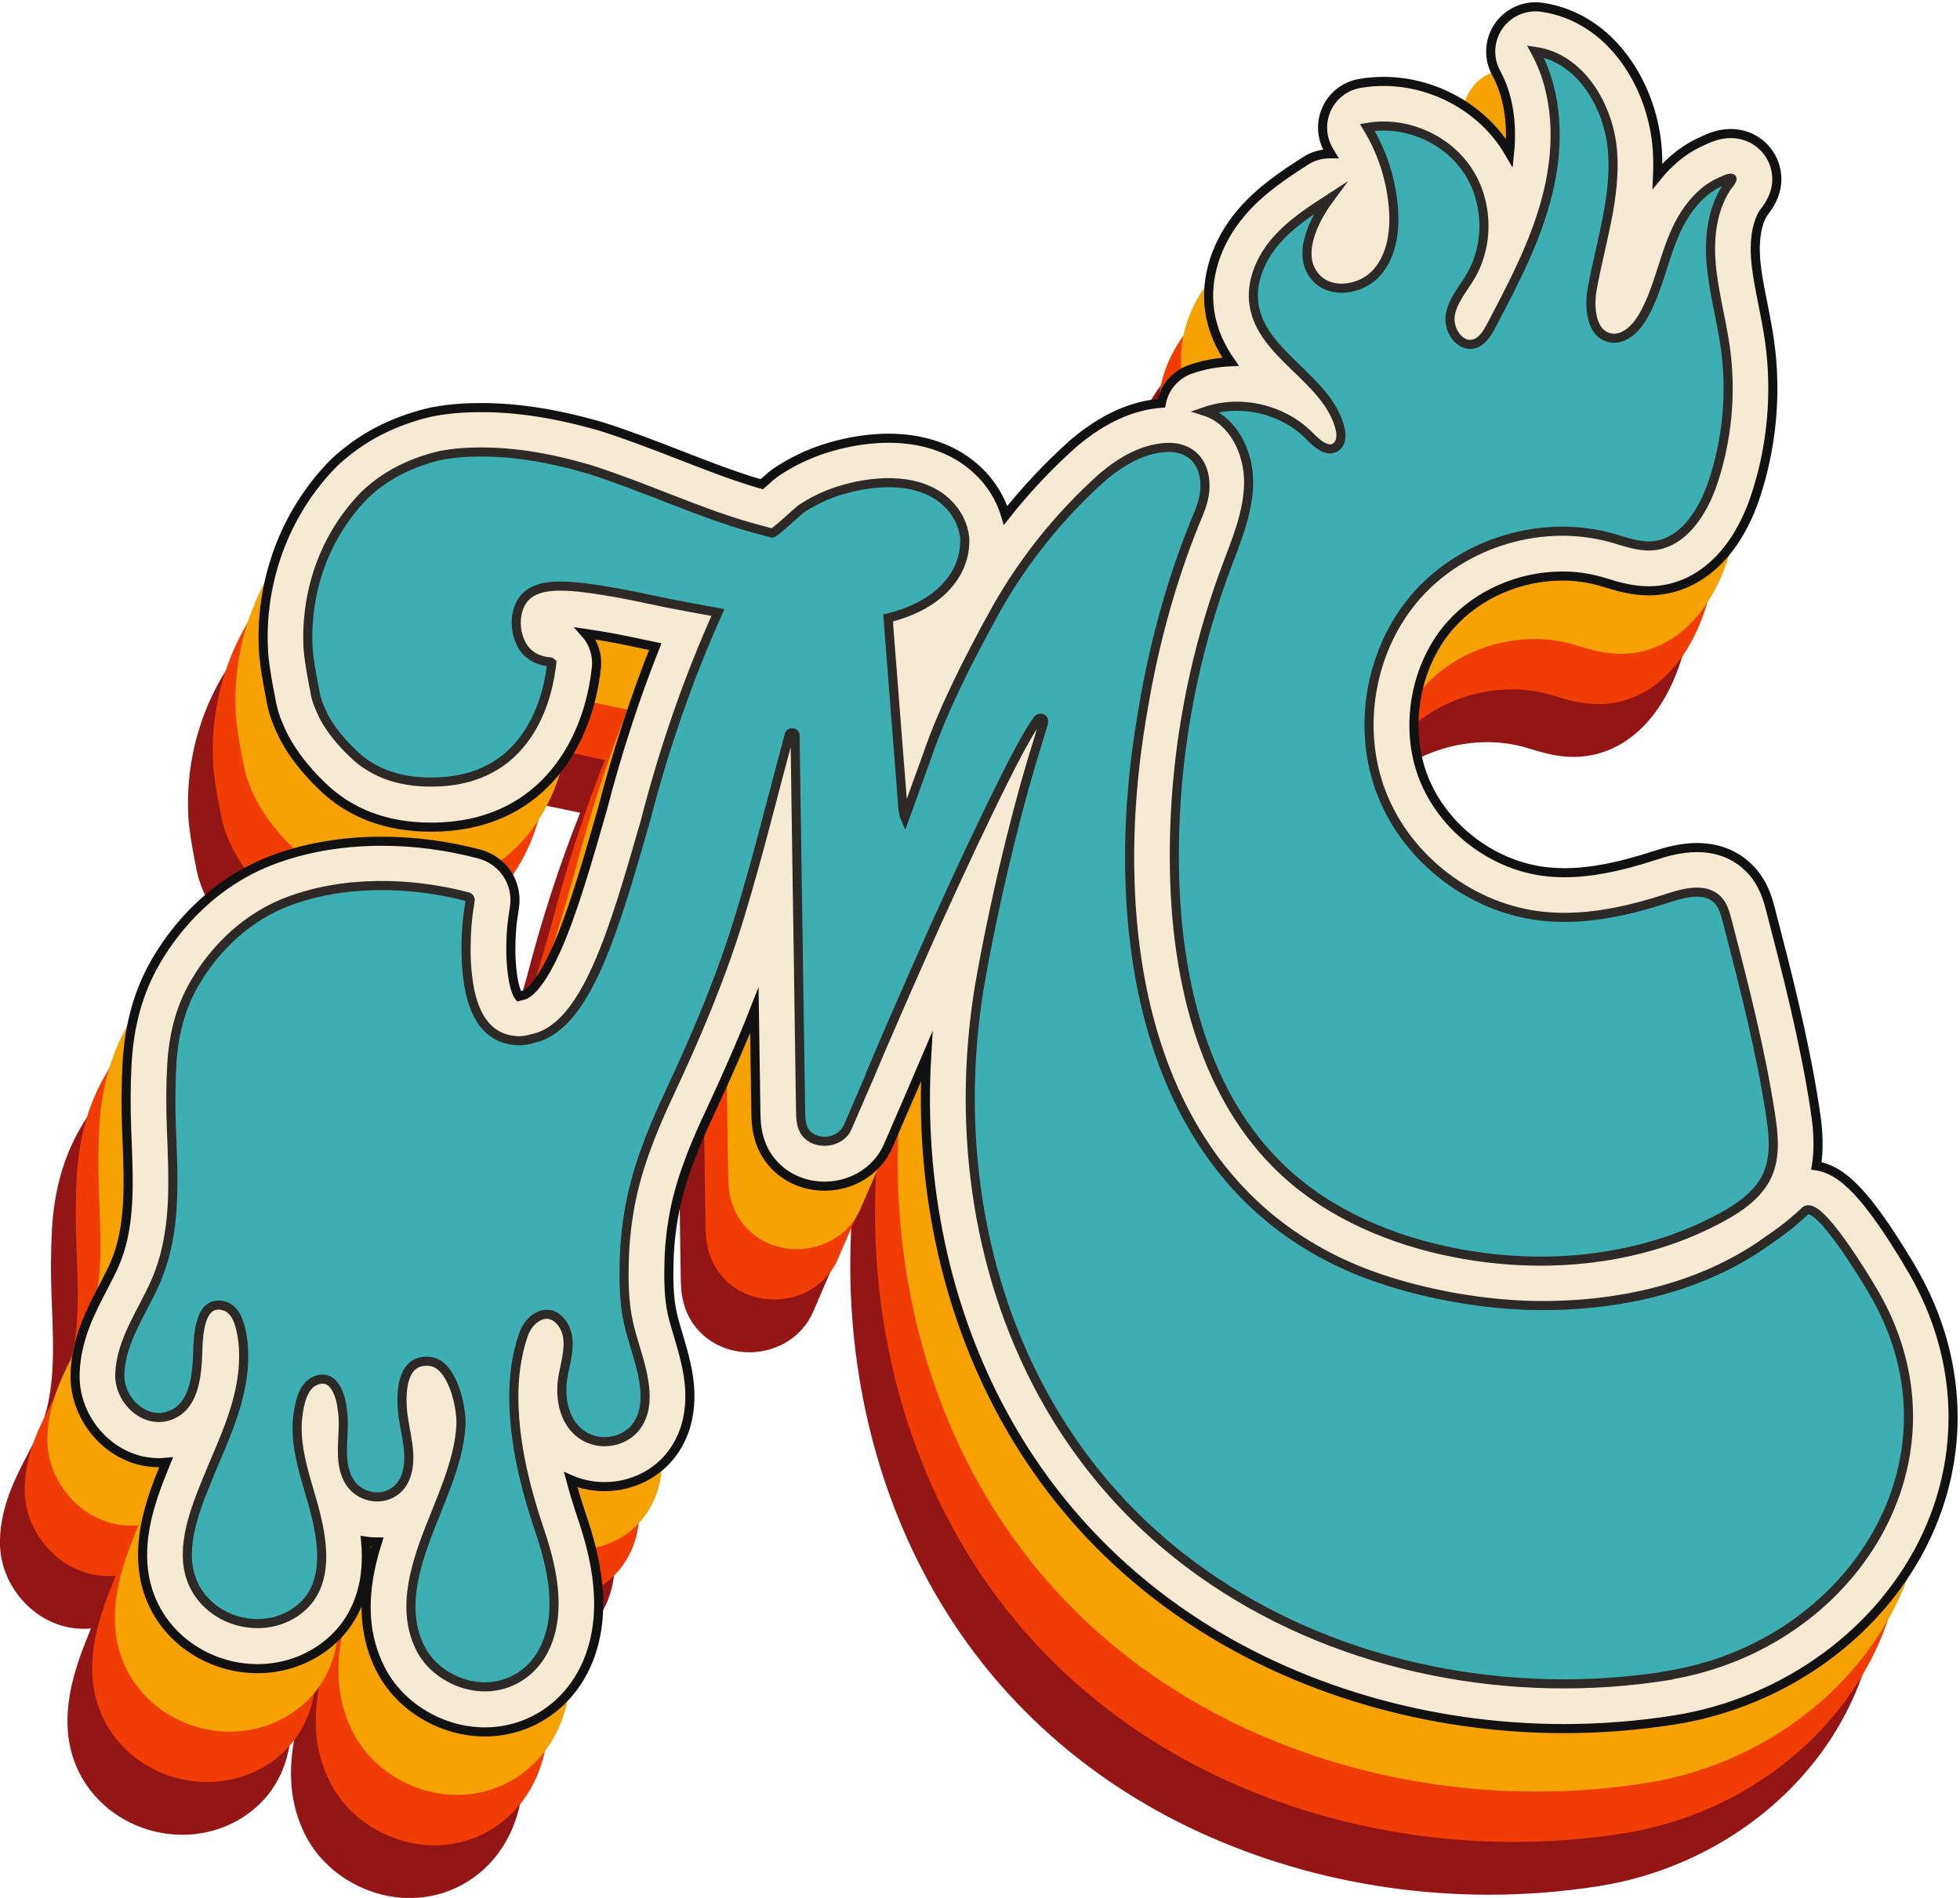 <?xml version="1.0" encoding="UTF-8"?>
<svg id="Layer_1" data-name="Layer 1" xmlns="http://www.w3.org/2000/svg" viewBox="0 0 431.23 417.58">
  <defs>
    <style>
      .cls-1 {
        fill: #3daeb1;
        stroke: #2c2926;
      }

      .cls-1, .cls-2 {
        stroke-miterlimit: 10;
        stroke-width: 2px;
      }

      .cls-2 {
        fill: #f7ead2;
        stroke: #111;
      }

      .cls-3 {
        fill: #931515;
      }

      .cls-3, .cls-4, .cls-5 {
        stroke-width: 0px;
      }

      .cls-4 {
        fill: #f6a202;
      }

      .cls-5 {
        fill: #f13d03;
      }
    </style>
  </defs>
  <path class="cls-3" d="M403.53,314.8l-.14-.23c-8.92-14.76-14.33-20.6-20.29-21.51.82-5.11.09-9.89-.36-12.83-2.29-14.87-6.06-29.45-9.72-43.54-.57-2.18-1.51-5.83-4.51-8.93-2.08-2.16-5.79-4.73-11.67-4.73-3.5,0-6.81.94-9.31,1.75-7.94,2.59-14.25,3.79-19.86,3.79-1.23,0-2.45-.06-3.62-.18-11.99-1.22-22.99-9.55-27.38-20.73-4.33-11.03-1.85-24.89,6.03-33.69,5.99-6.69,15.15-10.68,24.51-10.68,2.83,0,5.6.37,8.22,1.11.49.14.98.29,1.48.44,2.52.76,5.65,1.7,9.28,1.7.45,0,.9-.01,1.35-.04,9.94-.66,18.03-8.24,22.19-20.82,3.59-10.86,4.66-22.6,3.09-33.93-.4-2.9-.96-5.67-1.49-8.35-.71-3.55-1.38-6.9-1.61-10.1-.2-2.9-.06-6.93,1.69-9.84,1.14-1.45,4-5.14,2.63-10.15-.83-3.05-3.09-5.55-6.05-6.69-1.19-.46-2.45-.69-3.74-.69-2.7,0-4.96,1.05-6.16,1.62l-.06.03c-2.55,1.11-4.94,2.71-7.11,4.74-.97.91-1.9,1.9-2.76,2.96.08-1.9.07-3.82-.06-5.79-.94-13.88-9.97-29.1-25.4-31.34-.47-.07-.95-.1-1.41-.1-3.19,0-6.22,1.55-8.08,4.22-2.13,3.06-2.34,7.06-.56,10.33,2.63,4.81,3.63,10.94,2.94,17.68-.43-.74-.89-1.47-1.38-2.18-5.84-8.41-15.93-13.64-26.34-13.64-1.77,0-3.55.15-5.27.46-3.21.56-5.93,2.67-7.27,5.64s-1.12,6.41.57,9.18c.13.22.26.43.39.65-.09,0-.19,0-.28,0-1.84,0-3.7.52-5.34,1.58-4.58,2.96-9.77,6.32-14.03,11.29-5.59,6.52-8.14,14.51-6.99,21.92.67,4.29,2.4,7.87,4.56,10.96-3.02.13-5.97.68-8.77,1.65-3.39,1.17-5.82,4.05-6.46,7.48-6.37.47-12.57,3.24-18.87,8.44-.21.17-.43.36-.64.55-5.38,4.82-10.31,10.06-14.75,15.69-1.33-4.45-3.99-8.32-7.77-11.3-4.71-3.72-10.92-5.68-17.97-5.68-5.68,0-10.76,1.24-14.05,2.29-3.68,1.18-7.2,2.88-10.48,5.03-.88.58-1.64,1.24-3.38,2.8l-.38-.11c-5.47-1.57-11.28-3.83-17.43-6.22-5.55-2.16-11.28-4.38-17.16-6.26-.15-.05-.39-.13-.71-.21-9.48-2.73-18-4.06-26.04-4.06-1.3,0-2.61.04-3.89.1-2.4.13-4.77.42-7.02.86-.12.02-.24.05-.36.08-3.29.77-6.49,1.87-9.52,3.26-4.08,1.87-7.87,4.41-11.28,7.54-.27.25-.54.51-.79.78-10.39,10.77-15.87,25.63-15.05,40.82.13,2.45.65,5.89,1.63,10.8.23,1.34.57,2.67,1.01,3.95.01.04.12.35.17.46.52,1.35,1.09,2.65,1.71,3.87.03.07.07.14.11.2,1.92,3.59,4.67,7.11,8.17,10.47,6.15,6.05,14.24,9.12,24.04,9.12.86,0,1.74-.02,2.61-.07,22.32-1.2,32.09-18.87,33.79-35,.29-2.75-.59-5.49-2.42-7.55.82.12,1.67.25,2.55.39,2.97.47,6.23,1.1,9.97,1.92.95.21,1.9.41,2.85.6-4.56,11.49-8.46,23.51-11.65,35.88-3.37,11.73-6.56,22.81-10.13,30.76-4.12,9.17-6.9,9.98-7.2,10.04-.3.06-.6.14-.9.23-.04.01-.12.03-.12.03-.34-.44-1.44-2.3-1.74-8.54-.05-1.1-.1-4.99.38-8.48l.38-2.51c.84-5.34-2.45-10.38-7.71-11.78-7.07-1.87-14.3-2.82-21.49-2.82-8.89,0-17.15,1.46-24.55,4.33-3.96,1.54-7.74,3.66-11.24,6.3-5.52,4.16-10.34,9.66-13.95,15.89-3.77,6.52-5.83,13.89-6.29,22.51-.24,4.53-.27,9.18-.09,14.22l.09,2.31c.39,10,.76,19.44-2.71,27.45-.68,1.58-1.56,3.26-2.49,5.05-2.81,5.38-5.99,11.47-6.23,19.02-.17,5.11,1.84,10.21,5.5,14,3.53,3.64,8.11,5.65,12.91,5.65.54,0,1.08-.03,1.61-.08-.54,1.32-1.05,2.61-1.54,3.87-.88,2.28-1.59,4.42-2.19,6.58-.76,2.79-1.2,5.31-1.36,7.66-.22,3.13.02,6.1.71,8.79.83,3.28,2.32,6.28,4.4,8.91,4.73,6,12.24,9.59,20.08,9.59,4.57,0,9-1.22,12.84-3.55,2.01-1.23,3.78-2.7,5.3-4.4,1.92-2.18,3.38-4.69,4.33-7.4.83-2.35,1.32-4.91,1.45-7.57.09-1.65.05-3.35-.12-5.14.83.13,1.68.19,2.53.19h.06c-.49,1.56-.94,3.16-1.32,4.81-2.04,8.85-1.39,16.4,1.97,23.07,2.6,5.17,7.15,9.36,12.83,11.8,3.28,1.4,6.69,2.11,10.13,2.11,9.81,0,18.41-5.73,22.46-14.95,5.01-11.45,1.8-23.95-1.04-32.35-.24-.7-.46-1.39-.7-2.13-.69-2.13-1.28-4.13-1.8-6.07.9.39,1.86.72,2.88.98,1.48.37,3.01.55,4.56.55,6.05,0,11.69-2.83,15.06-7.55,5.51-7.65,3.47-16.77,2.8-19.79-.49-2.15-1.08-4.12-1.65-6.04-.5-1.68-.98-3.26-1.31-4.76-.78-3.49-.8-7.47-.71-11.25.1-4.12.59-8.23,1.44-12.22.73-3.4,1.85-7.03,3.41-11.1.03-.08.06-.16.09-.24.06-.16.12-.31.21-.54,1.05-2.66,2.31-5.53,3.94-9.01,3.83-8.19,7-15.48,9.69-22.33l.04,2.72c.04,2.17.07,4.34.1,6.53v.45c.03,1.72.06,3.43.08,5.25.03,1.48.05,2.97.07,4.52.02,1.02.04,2.03.05,3.11.04,2.42.12,8.08,4.95,12.37,2.73,2.43,6.33,3.77,10.13,3.77,4.57,0,8.84-1.9,11.72-5.21.93-1.07,1.7-2.28,2.29-3.62.02-.06.05-.11.07-.17.36-.83,4.98-11.51,4.98-11.51.01-.03.03-.06.04-.09,1.07-2.54,2.2-5.18,3.39-7.96-1.66,28.15,4.15,55.62,16.91,78.98,6.01,11,13.5,20.95,22.28,29.57,5.63,5.54,11.86,10.61,18.52,15.07,23.35,15.66,52.65,24.29,82.51,24.29,8.12,0,16.26-.64,24.2-1.89,24.49-3.86,45.81-19.45,55.64-40.69,8.88-19.16,7.45-40.85-3.9-59.49Z"/>
  <path class="cls-5" d="M408.98,303.19l-.14-.23c-8.92-14.76-14.33-20.6-20.29-21.51.82-5.11.09-9.89-.36-12.83-2.29-14.87-6.06-29.45-9.72-43.54-.57-2.18-1.51-5.83-4.51-8.93-2.08-2.16-5.79-4.73-11.67-4.73-3.5,0-6.81.94-9.31,1.75-7.94,2.59-14.25,3.79-19.86,3.79-1.23,0-2.45-.06-3.62-.18-11.99-1.22-22.99-9.55-27.38-20.73-4.33-11.03-1.85-24.89,6.03-33.69,5.99-6.69,15.15-10.68,24.51-10.68,2.83,0,5.6.37,8.22,1.11.49.14.98.29,1.48.44,2.52.76,5.65,1.7,9.28,1.7.45,0,.9-.01,1.35-.04,9.94-.66,18.03-8.24,22.19-20.82,3.59-10.86,4.66-22.6,3.09-33.93-.4-2.9-.96-5.67-1.49-8.35-.71-3.55-1.38-6.9-1.61-10.1-.2-2.9-.06-6.93,1.69-9.84,1.14-1.45,4-5.14,2.63-10.15-.83-3.05-3.09-5.55-6.05-6.69-1.19-.46-2.45-.69-3.74-.69-2.7,0-4.96,1.05-6.16,1.62l-.06.03c-2.55,1.11-4.94,2.71-7.11,4.74-.97.91-1.9,1.9-2.76,2.96.08-1.9.07-3.82-.06-5.79-.94-13.88-9.97-29.1-25.4-31.34-.47-.07-.95-.1-1.41-.1-3.19,0-6.22,1.55-8.08,4.22-2.13,3.06-2.34,7.06-.56,10.33,2.63,4.81,3.63,10.94,2.94,17.68-.43-.74-.89-1.47-1.38-2.18-5.84-8.41-15.93-13.64-26.34-13.64-1.77,0-3.55.15-5.27.46-3.21.56-5.93,2.67-7.27,5.64-1.34,2.97-1.12,6.41.57,9.18.13.22.26.43.39.65-.09,0-.19,0-.28,0-1.84,0-3.7.52-5.34,1.58-4.58,2.96-9.77,6.32-14.03,11.29-5.59,6.52-8.14,14.51-6.99,21.92.67,4.29,2.4,7.87,4.56,10.96-3.02.13-5.97.68-8.77,1.65-3.39,1.17-5.82,4.05-6.46,7.48-6.37.47-12.57,3.24-18.87,8.44-.21.17-.43.36-.64.55-5.38,4.82-10.31,10.06-14.75,15.69-1.33-4.45-3.99-8.32-7.77-11.3-4.71-3.72-10.92-5.68-17.97-5.68-5.68,0-10.76,1.24-14.05,2.29-3.68,1.18-7.2,2.88-10.48,5.03-.88.58-1.64,1.24-3.38,2.8l-.38-.11c-5.47-1.57-11.28-3.83-17.43-6.22-5.55-2.16-11.28-4.38-17.16-6.26-.15-.05-.39-.13-.71-.21-9.48-2.73-18-4.06-26.04-4.06-1.3,0-2.61.04-3.89.1-2.4.13-4.77.42-7.02.86-.12.02-.24.05-.36.08-3.29.77-6.49,1.87-9.52,3.26-4.08,1.87-7.87,4.41-11.28,7.54-.27.25-.54.51-.79.78-10.39,10.77-15.87,25.63-15.05,40.82.13,2.45.65,5.89,1.63,10.8.23,1.34.57,2.67,1.01,3.95.01.04.12.35.17.46.52,1.35,1.09,2.65,1.71,3.87.03.07.07.14.11.2,1.92,3.59,4.67,7.11,8.17,10.47,6.15,6.05,14.24,9.12,24.04,9.12.86,0,1.74-.02,2.61-.07,22.32-1.2,32.09-18.87,33.79-35,.29-2.75-.59-5.49-2.42-7.55.82.12,1.67.25,2.55.39,2.97.47,6.23,1.1,9.97,1.92.95.21,1.9.41,2.85.6-4.56,11.49-8.46,23.51-11.65,35.88-3.37,11.73-6.56,22.81-10.13,30.76-4.12,9.17-6.9,9.98-7.2,10.04-.3.06-.6.14-.9.23-.04.01-.12.03-.12.03-.34-.44-1.44-2.3-1.74-8.54-.05-1.1-.1-4.99.38-8.48l.38-2.51c.84-5.34-2.45-10.38-7.71-11.78-7.07-1.87-14.3-2.82-21.49-2.82-8.89,0-17.15,1.46-24.55,4.33-3.96,1.54-7.74,3.66-11.24,6.3-5.52,4.16-10.34,9.66-13.95,15.89-3.77,6.52-5.83,13.89-6.29,22.51-.24,4.53-.27,9.18-.09,14.22l.09,2.31c.39,10,.76,19.44-2.71,27.45-.68,1.58-1.56,3.26-2.49,5.05-2.81,5.38-5.99,11.47-6.23,19.02-.17,5.11,1.84,10.21,5.5,14,3.53,3.64,8.11,5.65,12.91,5.65.54,0,1.08-.03,1.61-.08-.54,1.32-1.05,2.61-1.54,3.87-.88,2.28-1.59,4.42-2.19,6.58-.76,2.79-1.2,5.31-1.36,7.66-.22,3.13.02,6.1.71,8.79.83,3.28,2.32,6.28,4.4,8.91,4.73,6,12.24,9.59,20.08,9.59,4.57,0,9-1.22,12.84-3.55,2.01-1.23,3.78-2.7,5.3-4.4,1.92-2.18,3.38-4.69,4.33-7.4.83-2.35,1.32-4.91,1.45-7.57.09-1.65.05-3.35-.12-5.14.83.13,1.68.19,2.53.19h.06c-.49,1.56-.94,3.16-1.32,4.81-2.04,8.85-1.39,16.4,1.97,23.07,2.6,5.17,7.15,9.36,12.83,11.8,3.28,1.4,6.69,2.11,10.13,2.11,9.81,0,18.41-5.73,22.46-14.95,5.01-11.45,1.8-23.95-1.04-32.35-.24-.7-.46-1.39-.7-2.13-.69-2.13-1.28-4.13-1.8-6.07.9.39,1.86.72,2.88.98,1.48.37,3.01.55,4.56.55,6.05,0,11.69-2.83,15.06-7.55,5.51-7.65,3.47-16.77,2.8-19.79-.49-2.15-1.08-4.12-1.65-6.04-.5-1.68-.98-3.26-1.31-4.76-.78-3.49-.8-7.47-.71-11.25.1-4.12.59-8.23,1.44-12.22.73-3.4,1.85-7.03,3.41-11.1.03-.08.06-.16.09-.24.06-.16.12-.31.21-.54,1.05-2.66,2.31-5.53,3.94-9.01,3.83-8.19,7-15.48,9.69-22.33l.04,2.72c.04,2.17.07,4.34.1,6.53v.45c.03,1.72.06,3.43.08,5.25.03,1.48.05,2.97.07,4.52.02,1.02.04,2.03.05,3.11.04,2.42.12,8.08,4.95,12.37,2.73,2.43,6.33,3.77,10.13,3.77,4.57,0,8.84-1.9,11.72-5.21.93-1.07,1.7-2.28,2.29-3.62.02-.06.05-.11.07-.17.36-.83,4.98-11.51,4.98-11.51.01-.03.03-.06.04-.09,1.07-2.54,2.2-5.18,3.39-7.96-1.66,28.15,4.15,55.62,16.91,78.98,6.01,11,13.5,20.95,22.28,29.57,5.63,5.54,11.86,10.61,18.52,15.07,23.35,15.66,52.65,24.29,82.51,24.29,8.12,0,16.26-.64,24.2-1.89,24.49-3.86,45.81-19.45,55.64-40.69,8.88-19.16,7.45-40.85-3.9-59.49Z"/>
  <path class="cls-4" d="M413.97,292.11l-.14-.23c-8.92-14.76-14.33-20.6-20.29-21.51.82-5.11.09-9.89-.36-12.83-2.29-14.87-6.06-29.45-9.72-43.54-.57-2.18-1.51-5.83-4.51-8.93-2.08-2.16-5.79-4.73-11.67-4.73-3.5,0-6.81.94-9.31,1.75-7.94,2.59-14.25,3.79-19.86,3.79-1.23,0-2.45-.06-3.62-.18-11.99-1.22-22.99-9.55-27.38-20.73-4.33-11.03-1.85-24.89,6.03-33.69,5.99-6.69,15.15-10.68,24.51-10.68,2.83,0,5.6.37,8.22,1.11.49.14.98.29,1.48.44,2.52.76,5.65,1.7,9.28,1.7.45,0,.9-.01,1.35-.04,9.94-.66,18.03-8.24,22.19-20.82,3.59-10.86,4.66-22.6,3.09-33.93-.4-2.9-.96-5.67-1.49-8.35-.71-3.55-1.38-6.9-1.61-10.1-.2-2.9-.06-6.93,1.69-9.84,1.14-1.45,4-5.14,2.63-10.15-.83-3.05-3.09-5.55-6.05-6.69-1.19-.46-2.45-.69-3.74-.69-2.7,0-4.96,1.05-6.16,1.62l-.06.03c-2.55,1.11-4.94,2.71-7.11,4.74-.97.91-1.9,1.9-2.76,2.96.08-1.9.07-3.82-.06-5.79-.94-13.88-9.97-29.1-25.4-31.34-.47-.07-.95-.1-1.41-.1-3.19,0-6.22,1.55-8.08,4.22-2.13,3.06-2.34,7.06-.56,10.33,2.63,4.81,3.63,10.94,2.94,17.68-.43-.74-.89-1.47-1.38-2.18-5.84-8.41-15.93-13.64-26.34-13.64-1.77,0-3.55.15-5.27.46-3.21.56-5.93,2.67-7.27,5.64-1.34,2.97-1.12,6.41.57,9.18.13.22.26.43.39.65-.09,0-.19,0-.28,0-1.84,0-3.7.52-5.34,1.58-4.58,2.96-9.77,6.32-14.03,11.29-5.59,6.52-8.14,14.51-6.99,21.92.67,4.29,2.4,7.87,4.56,10.96-3.02.13-5.97.68-8.77,1.65-3.39,1.17-5.82,4.05-6.46,7.48-6.37.47-12.57,3.24-18.87,8.44-.21.17-.43.36-.64.55-5.38,4.82-10.31,10.06-14.75,15.69-1.33-4.45-3.99-8.32-7.77-11.3-4.71-3.72-10.92-5.68-17.97-5.68-5.68,0-10.76,1.24-14.05,2.29-3.68,1.18-7.2,2.88-10.48,5.03-.88.58-1.64,1.24-3.38,2.8l-.38-.11c-5.47-1.57-11.28-3.83-17.43-6.22-5.55-2.16-11.28-4.38-17.16-6.26-.15-.05-.39-.13-.71-.21-9.48-2.73-18-4.06-26.04-4.06-1.3,0-2.61.04-3.89.1-2.4.13-4.77.42-7.02.86-.12.02-.24.05-.36.08-3.29.77-6.49,1.87-9.52,3.26-4.08,1.87-7.87,4.41-11.28,7.54-.27.25-.54.51-.79.78-10.39,10.77-15.87,25.63-15.05,40.82.13,2.45.65,5.89,1.63,10.8.23,1.34.57,2.67,1.01,3.95.01.04.12.35.17.46.52,1.35,1.09,2.65,1.71,3.87.03.07.07.14.11.2,1.92,3.59,4.67,7.11,8.17,10.47,6.15,6.05,14.24,9.12,24.04,9.12.86,0,1.74-.02,2.61-.07,22.32-1.2,32.09-18.87,33.79-35,.29-2.75-.59-5.49-2.42-7.55.82.12,1.67.25,2.55.39,2.97.47,6.23,1.1,9.97,1.92.95.21,1.9.41,2.85.6-4.56,11.49-8.46,23.51-11.65,35.88-3.37,11.73-6.56,22.81-10.13,30.76-4.12,9.17-6.9,9.98-7.2,10.04-.3.06-.6.14-.9.23-.04.01-.12.03-.12.03-.34-.44-1.44-2.3-1.74-8.54-.05-1.1-.1-4.99.38-8.48l.38-2.51c.84-5.34-2.45-10.38-7.71-11.78-7.07-1.87-14.3-2.82-21.49-2.82-8.89,0-17.15,1.46-24.55,4.33-3.96,1.54-7.74,3.66-11.24,6.3-5.52,4.16-10.34,9.66-13.95,15.89-3.77,6.52-5.83,13.89-6.29,22.51-.24,4.53-.27,9.18-.09,14.22l.09,2.31c.39,10,.76,19.44-2.71,27.45-.68,1.58-1.56,3.26-2.49,5.05-2.81,5.38-5.99,11.47-6.23,19.02-.17,5.11,1.84,10.21,5.5,14,3.53,3.64,8.11,5.65,12.91,5.65.54,0,1.08-.03,1.61-.08-.54,1.32-1.05,2.61-1.54,3.87-.88,2.28-1.59,4.42-2.19,6.58-.76,2.79-1.2,5.31-1.36,7.66-.22,3.13.02,6.1.71,8.79.83,3.28,2.32,6.28,4.4,8.91,4.73,6,12.24,9.59,20.08,9.59,4.57,0,9-1.22,12.84-3.55,2.01-1.23,3.78-2.7,5.3-4.4,1.92-2.18,3.38-4.69,4.33-7.4.83-2.35,1.32-4.91,1.45-7.57.09-1.65.05-3.35-.12-5.14.83.13,1.68.19,2.53.19h.06c-.49,1.56-.94,3.16-1.32,4.81-2.04,8.85-1.39,16.4,1.97,23.07,2.6,5.17,7.15,9.36,12.83,11.8,3.28,1.4,6.69,2.11,10.13,2.11,9.81,0,18.41-5.73,22.46-14.95,5.01-11.45,1.8-23.95-1.04-32.35-.24-.7-.46-1.39-.7-2.13-.69-2.13-1.28-4.13-1.8-6.07.9.39,1.86.72,2.88.98,1.48.37,3.01.55,4.56.55,6.05,0,11.69-2.83,15.06-7.55,5.51-7.65,3.47-16.77,2.8-19.79-.49-2.15-1.08-4.12-1.65-6.04-.5-1.68-.98-3.26-1.31-4.76-.78-3.49-.8-7.47-.71-11.25.1-4.12.59-8.23,1.44-12.22.73-3.4,1.85-7.03,3.41-11.1.03-.08.06-.16.09-.24.06-.16.12-.31.21-.54,1.05-2.66,2.31-5.53,3.94-9.01,3.83-8.19,7-15.48,9.69-22.33l.04,2.72c.04,2.17.07,4.34.1,6.53v.45c.03,1.72.06,3.43.08,5.25.03,1.48.05,2.97.07,4.52.02,1.02.04,2.03.05,3.11.04,2.42.12,8.08,4.95,12.37,2.73,2.43,6.33,3.77,10.13,3.77,4.57,0,8.84-1.9,11.72-5.21.93-1.07,1.7-2.28,2.29-3.62.02-.06.05-.11.07-.17.36-.83,4.98-11.51,4.98-11.51.01-.03.03-.06.04-.09,1.07-2.54,2.2-5.18,3.39-7.96-1.66,28.15,4.15,55.62,16.91,78.98,6.01,11,13.5,20.95,22.28,29.57,5.63,5.54,11.86,10.61,18.52,15.07,23.35,15.66,52.65,24.29,82.51,24.29,8.12,0,16.26-.64,24.2-1.89,24.49-3.86,45.81-19.45,55.64-40.69,8.88-19.16,7.45-40.85-3.9-59.49Z"/>
  <path class="cls-2" d="M420.06,278.25l-.14-.23c-8.92-14.76-14.33-20.6-20.29-21.51.82-5.11.09-9.89-.36-12.83-2.29-14.87-6.06-29.45-9.72-43.54-.57-2.18-1.51-5.83-4.51-8.93-2.08-2.16-5.79-4.73-11.67-4.73-3.5,0-6.81.94-9.31,1.75-7.94,2.59-14.25,3.79-19.86,3.79-1.23,0-2.45-.06-3.62-.18-11.99-1.22-22.99-9.55-27.38-20.73-4.33-11.03-1.85-24.89,6.03-33.69,5.99-6.69,15.15-10.68,24.51-10.68,2.83,0,5.6.37,8.22,1.11.49.14.98.29,1.48.44,2.52.76,5.65,1.7,9.28,1.7.45,0,.9-.01,1.35-.04,9.94-.66,18.03-8.24,22.19-20.82,3.59-10.86,4.66-22.6,3.09-33.93-.4-2.9-.96-5.67-1.49-8.35-.71-3.55-1.38-6.9-1.61-10.1-.2-2.9-.06-6.93,1.69-9.84,1.14-1.45,4-5.14,2.63-10.15-.83-3.05-3.09-5.55-6.05-6.69-1.19-.46-2.45-.69-3.74-.69-2.7,0-4.96,1.05-6.16,1.62l-.06.03c-2.55,1.11-4.94,2.71-7.11,4.74-.97.91-1.9,1.9-2.76,2.96.08-1.9.07-3.82-.06-5.79-.94-13.88-9.97-29.1-25.4-31.34-.47-.07-.95-.1-1.41-.1-3.19,0-6.22,1.55-8.08,4.22-2.13,3.06-2.34,7.06-.56,10.33,2.63,4.81,3.63,10.94,2.94,17.68-.43-.74-.89-1.47-1.38-2.18-5.84-8.41-15.93-13.64-26.34-13.64-1.77,0-3.55.15-5.27.46-3.21.56-5.93,2.67-7.27,5.64-1.34,2.97-1.12,6.41.57,9.18.13.22.26.43.39.65-.09,0-.19,0-.28,0-1.84,0-3.7.52-5.34,1.58-4.58,2.96-9.77,6.32-14.03,11.29-5.59,6.52-8.14,14.51-6.99,21.92.67,4.29,2.4,7.87,4.56,10.96-3.02.13-5.97.68-8.77,1.65-3.39,1.17-5.82,4.05-6.46,7.48-6.37.47-12.57,3.24-18.87,8.44-.21.17-.43.36-.64.55-5.38,4.82-10.31,10.06-14.75,15.69-1.33-4.45-3.99-8.32-7.77-11.3-4.71-3.72-10.92-5.68-17.97-5.68-5.68,0-10.76,1.24-14.05,2.29-3.68,1.18-7.2,2.88-10.48,5.03-.88.58-1.64,1.24-3.38,2.8l-.38-.11c-5.47-1.57-11.28-3.83-17.43-6.22-5.55-2.16-11.28-4.38-17.16-6.26-.15-.05-.39-.13-.71-.21-9.48-2.73-18-4.06-26.04-4.06-1.3,0-2.61.04-3.89.1-2.4.13-4.77.42-7.02.86-.12.02-.24.05-.36.08-3.29.77-6.49,1.87-9.52,3.26-4.08,1.87-7.87,4.41-11.28,7.54-.27.25-.54.51-.79.78-10.39,10.77-15.87,25.63-15.05,40.82.13,2.45.65,5.89,1.63,10.8.23,1.34.57,2.67,1.01,3.95.01.04.12.35.17.46.52,1.35,1.09,2.65,1.71,3.87.03.07.07.14.11.2,1.92,3.59,4.67,7.11,8.17,10.47,6.15,6.05,14.24,9.12,24.04,9.12.86,0,1.74-.02,2.61-.07,22.32-1.2,32.09-18.87,33.79-35,.29-2.75-.59-5.49-2.42-7.55.82.12,1.67.25,2.55.39,2.97.47,6.23,1.1,9.97,1.92.95.21,1.9.41,2.85.6-4.56,11.49-8.46,23.51-11.65,35.88-3.37,11.73-6.56,22.81-10.13,30.76-4.12,9.17-6.9,9.98-7.2,10.04-.3.06-.6.14-.9.23-.04.01-.12.03-.12.03-.34-.44-1.44-2.3-1.74-8.54-.05-1.1-.1-4.99.38-8.48l.38-2.51c.84-5.34-2.45-10.38-7.71-11.78-7.07-1.87-14.3-2.82-21.49-2.82-8.89,0-17.15,1.46-24.55,4.33-3.96,1.54-7.74,3.66-11.24,6.3-5.52,4.16-10.34,9.66-13.95,15.89-3.77,6.52-5.83,13.89-6.29,22.51-.24,4.53-.27,9.18-.09,14.22l.09,2.31c.39,10,.76,19.44-2.71,27.45-.68,1.58-1.56,3.26-2.49,5.05-2.81,5.38-5.99,11.47-6.23,19.02-.17,5.11,1.84,10.21,5.5,14,3.53,3.64,8.11,5.65,12.91,5.65.54,0,1.08-.03,1.61-.08-.54,1.32-1.05,2.61-1.54,3.87-.88,2.28-1.59,4.42-2.19,6.58-.76,2.79-1.2,5.31-1.36,7.66-.22,3.13.02,6.1.71,8.79.83,3.28,2.32,6.28,4.4,8.91,4.73,6,12.24,9.59,20.08,9.59,4.57,0,9-1.22,12.84-3.55,2.01-1.23,3.78-2.7,5.3-4.4,1.92-2.18,3.38-4.69,4.33-7.4.83-2.35,1.32-4.91,1.45-7.57.09-1.65.05-3.35-.12-5.14.83.13,1.68.19,2.53.19h.06c-.49,1.56-.94,3.16-1.32,4.81-2.04,8.85-1.39,16.4,1.97,23.07,2.6,5.17,7.15,9.36,12.83,11.8,3.28,1.4,6.69,2.11,10.13,2.11,9.81,0,18.41-5.73,22.46-14.95,5.01-11.45,1.8-23.95-1.04-32.35-.24-.7-.46-1.39-.7-2.13-.69-2.13-1.28-4.13-1.8-6.07.9.39,1.86.72,2.88.98,1.48.37,3.01.55,4.56.55,6.05,0,11.69-2.83,15.06-7.55,5.51-7.65,3.47-16.77,2.8-19.79-.49-2.15-1.08-4.12-1.65-6.04-.5-1.68-.98-3.26-1.31-4.76-.78-3.49-.8-7.47-.71-11.25.1-4.12.59-8.23,1.44-12.22.73-3.4,1.85-7.03,3.41-11.1.03-.08.06-.16.09-.24.06-.16.12-.31.21-.54,1.05-2.66,2.31-5.53,3.94-9.01,3.83-8.19,7-15.48,9.69-22.33l.04,2.72c.04,2.17.07,4.34.1,6.53v.45c.03,1.72.06,3.43.08,5.25.03,1.48.05,2.97.07,4.52.02,1.02.04,2.03.05,3.11.04,2.42.12,8.08,4.95,12.37,2.73,2.43,6.33,3.77,10.13,3.77,4.57,0,8.84-1.9,11.72-5.21.93-1.07,1.7-2.28,2.29-3.62.02-.06.05-.11.07-.17.36-.83,4.98-11.51,4.98-11.51.01-.03.03-.06.04-.09,1.07-2.54,2.2-5.18,3.39-7.96-1.66,28.15,4.15,55.62,16.91,78.98,6.01,11,13.5,20.95,22.28,29.57,5.63,5.54,11.86,10.61,18.52,15.07,23.35,15.66,52.65,24.29,82.51,24.29,8.12,0,16.26-.64,24.2-1.89,24.49-3.86,45.81-19.45,55.64-40.69,8.88-19.16,7.45-40.85-3.9-59.49Z"/>
  <g>
    <path class="cls-1" d="M366.76,368.72c-34.16,5.39-70.89-1.53-99.69-20.85-6.09-4.08-11.82-8.72-17.1-13.91-8.3-8.16-15.12-17.37-20.54-27.28-15.15-27.73-19.23-60.99-13.45-92.43,3.87-21.11,8.84-39.97,12.3-50.87,0-.02.01-.04.02-.06l.71-2.36.42-1.38c.11-.38.28-.81.12-1.2-.13-.31-.42-.38-.74-.34-.34.04-.44.22-.62.48-.26.36-.51.72-.75,1.09-.61.93-1.17,1.88-1.72,2.84-.7,1.23-1.38,2.47-2.04,3.72-.8,1.52-1.59,3.06-2.36,4.6-4.86,9.68-9.98,20.61-15.51,32.83-.35.78-.69,1.54-1.03,2.3-.22.5-.45,1-.66,1.49-4.82,10.82-9.05,20.5-12.69,29.14,0,0-5.03,11.6-5.03,11.61-.18.42-.42.8-.71,1.13-1.87,2.17-5.72,2.49-7.88.56-1.52-1.36-1.63-3.3-1.66-5.18,0-1.05-.03-2.1-.05-3.15-.02-1.5-.04-3.01-.07-4.51-.02-1.89-.05-3.78-.08-5.66-.03-2.18-.06-4.37-.1-6.55-.03-2.41-.07-4.81-.1-7.21-.04-2.54-.08-5.09-.11-7.63-.04-2.6-.08-5.21-.12-7.8-.04-2.59-.08-5.17-.12-7.76-.03-2.49-.07-4.97-.11-7.46-.03-2.3-.06-4.61-.1-6.91-.03-2.05-.06-4.1-.09-6.14-.02-1.71-.05-3.42-.07-5.13-.02-1.29-.04-2.57-.06-3.86,0-.79-.02-1.58-.04-2.37,0-.22,0-.44,0-.66,0-.23-.11-.41-.25-.51-.07-.05-.14-.09-.21-.1-.32-.11-.72.03-.83.45-3.61,13.4-6.9,26.89-10.96,40.16-4.09,13.36-9.41,25.91-15.32,38.54-1.48,3.15-2.89,6.33-4.17,9.56-.12.29-.23.58-.34.88-1.56,4.07-2.92,8.27-3.84,12.55-.99,4.61-1.54,9.32-1.66,14.05-.12,4.54-.06,9.19.94,13.65.82,3.64,2.15,7.15,2.97,10.8.87,3.91,1.29,8.44-1.18,11.87-2.05,2.86-5.9,4.03-9.26,3.19-.6-.16-1.18-.37-1.75-.65-4.97-2.5-6.1-8.68-5.16-13.67.64-3.46,2.09-7.86,0-11.11-2.88-4.47-7.42-1.85-8.79,2.27-1.54,4.59-2.13,9.37-2.07,14.19.08,5.86.97,11.7,2.35,17.41.75,3.11,1.64,6.18,2.62,9.21.24.76.49,1.5.74,2.25,2.64,7.79,4.82,17.31,1.35,25.25-3.45,7.86-11.84,11.1-19.72,7.74-3.32-1.43-6.26-3.91-7.9-7.17-2.63-5.22-2.46-10.88-1.17-16.44,2.1-9.08,6.87-17.26,9.11-26.3.51-2.1.88-4.24.99-6.41.18-3.93-1.86-13.43-6.82-13.96-6.07-.64-6.4,6.29-6.05,10.66.18,2.45.85,5.04,1.19,7.62.49,3.61.32,8.13-3.02,10.4-3.23,2.2-7.8,1.05-9.83-2.22-2.72-4.39-.92-10.21-1.47-15.05-.22-1.99-.55-4.09-1.67-5.81-.51-.79-1.25-1.49-2.21-1.66-.94-.17-1.95.13-2.75.62-1.72,1.06-2.44,3.19-2.85,5.06-.03.13-.06.25-.09.38-.17.83-.28,1.66-.37,2.49-.24,2.43-.06,4.87.35,7.26.4,2.33,1.02,4.65,1.67,6.93.66,2.29,1.37,4.58,1.95,6.9.44,1.79.82,3.61,1.06,5.44.22,1.69.33,3.39.24,5.08-.08,1.62-.35,3.25-.89,4.79-.53,1.53-1.36,2.96-2.44,4.18-.88.99-1.93,1.82-3.06,2.51-6.47,3.92-15.4,2.17-20.06-3.74-1.22-1.54-2.11-3.33-2.59-5.24-.48-1.84-.57-3.77-.44-5.67.14-1.96.53-3.89,1.05-5.8.52-1.89,1.16-3.77,1.87-5.6.87-2.26,1.79-4.5,2.73-6.73.9-2.13,1.82-4.24,2.66-6.38.88-2.21,1.7-4.47,2.36-6.76.67-2.3,1.18-4.65,1.46-7.04.25-2.25.3-4.54.06-6.8-.12-1.14-.3-2.26-.6-3.36-.45-1.63-1.13-3.42-2.67-4.29-.8-.46-1.75-.67-2.65-.53-.98.15-1.76.73-2.29,1.53-.35.5-.59,1.08-.8,1.65-.42,1.22-.62,2.52-.75,3.81-.11,1.02-.15,2.05-.18,3.08-.14,4.43-.5,10.97-4.8,13.54-5.93,3.55-12.56-2.26-12.36-8.41.23-7.46,5.06-13.86,7.92-20.49,4.66-10.77,3.84-22.44,3.42-34.02-.16-4.44-.16-8.89.08-13.33.35-6.46,1.73-12.48,4.98-18.11,2.89-5,6.74-9.48,11.35-12.96,2.72-2.05,5.71-3.75,8.88-4.98,12.39-4.82,27.23-4.54,39.96-1.17.33.09.56.41.5.75l-.4,2.63c-.59,4.31-.53,8.94-.47,10.36.32,6.59,1.64,17.88,11.88,17.93.92-.05,1.81-.21,2.67-.48,11.79-2.4,17.83-23.38,24.86-47.86,4.15-16.12,9.46-31.41,15.97-45.89-5.07-.97-9.97-1.78-14.55-2.79-3.47-.76-7.02-1.47-10.55-2.03-2.91-.46-5.9-.91-8.88-.98-2.39-.05-5.01.1-7.11,1.37-4.07,2.46-4.12,8.93-1.48,12.46,1.31,1.75,3.45,2.69,5.59,2.82.17,0,.32.08.43.19-.68,6.47-4.29,25.12-24.53,26.21-8.22.45-14.65-1.71-19.27-6.28-2.8-2.67-4.92-5.38-6.35-8.05-.49-.96-.92-1.96-1.31-2.97-.02-.05-.03-.09-.05-.14-.29-.84-.5-1.68-.63-2.51-.88-4.42-1.38-7.6-1.49-9.56-.54-10.04,2.26-23.12,12.42-33.57.06-.07.13-.14.19-.19,2.59-2.4,5.52-4.41,8.79-5.9,2.53-1.16,5.09-2.02,7.66-2.62,1.8-.35,3.69-.58,5.67-.69,9.2-.5,18.12,1.11,26.86,3.64.06,0,.11.03.17.05,12.04,3.82,23.89,9.41,34.95,12.59,1.8.51,3.58,1,5.39,1.47.48.12,5.64-4.82,6.48-5.38,2.51-1.65,5.24-2.97,8.11-3.89,7.06-2.25,16.7-3.15,22.91,1.75,2.6,2.05,4.15,4.7,4.72,7.51,0,.02,0,.04,0,.05.08.61.15.95.15.95.4,7.3-4.86,14.74-16.84,17.7l.12,1.35s-.02.08-.02.13l.18,2.32c.16,1.99.31,3.97.47,5.96.21,2.7.42,5.4.63,8.1.23,2.91.46,5.83.68,8.74l.62,7.89c.14,1.84.29,3.69.43,5.53.05.65.08,1.35.15,2.01.04.35.1.7.17,1.04.09.4.14.64.24.86,0,0,5.07-14.03,5.07-14.03,3.21-9.29,8.32-19.74,14.95-31.72,6.22-11.05,14.09-20.78,23.46-29.18.1-.09.2-.18.31-.27,4.19-3.46,8.94-6.14,14.16-6.27,2.51-.07,5.08.91,6.55,3.01,1.29,1.83,1.65,4.09,1.51,6.37-.15,1.7-.62,3.41-1.35,5.14-5.37,12.75-9.69,27.63-12.26,43.22-.05.3-.11.6-.16.9-1,5.79-1.74,11.63-2.2,17.48-.48,5.87-.67,11.77-.54,17.65.12,5.81.54,11.61,1.34,17.37.78,5.62,1.9,11.18,3.46,16.64,1.5,5.31,3.42,10.5,5.79,15.48,2.33,4.87,5.11,9.55,8.35,13.88,3.26,4.34,7,8.33,11.13,11.83,4.33,3.67,9.09,6.8,14.14,9.37,3.59,1.83,7.34,3.38,11.17,4.65,9.56,3.17,20.25,5.22,31.13,5.74,19.14.74,38.81-3.29,53.95-14.27.03,0,.07-.04.1-.07,2.39-1.59,4.68-3.36,6.85-5.3.4-.36.8-.72,1.18-1.09,2.82-2.64,13.33,15.02,14.45,16.87,22.69,37.26-4.17,78.94-44.87,85.36Z"/>
    <path class="cls-1" d="M388.62,259.04c-2,3.96-5.9,6.66-9.82,8.79-17.59,9.58-38.71,11.65-58.38,7.87-14.05-2.7-27.79-8.44-38.2-18.24-17.01-16-23.07-40.62-23.77-63.97-.69-23.27,3.16-46.66,11.29-68.48,2.28-6.13,4.94-12.32,4.98-18.86s-3.33-13.64-9.55-15.63c7.87-2.71,17.2-.48,23.01,5.47,1.58,1.62,3.85,3.65,5.72,2.38,1.29-.88,1.28-2.78.88-4.29-2.85-10.79-17.16-15.95-18.87-26.98-.78-5.02,1.42-10.14,4.73-14s7.64-6.68,11.91-9.44c-3.83,5.18-7.35,12.76-2.97,17.48,3.41,3.67,9.97,2.61,13.31-1.13s4.07-9.16,3.69-14.15c-.48-6.28-2.46-12.45-5.75-17.82,8.2-1.44,17.08,2.26,21.83,9.1,4.75,6.84,5.12,16.46.9,23.64-1.64,2.8-3.96,5.36-4.48,8.56-.52,3.2,2.08,7.16,5.21,6.32,1.84-.49,2.93-2.34,3.82-4.03,4.96-9.41,9.96-18.93,12.47-29.26s2.32-21.72-2.77-31.05c10,1.45,16.31,12.19,17,22.27.69,10.08-2.67,19.94-4.48,29.88-.77,4.22-.26,10.02,3.95,10.86,3.07.61,5.76-2.14,7.3-4.87,3.1-5.5,4.27-11.86,6.71-17.68,1.37-3.27,3.28-6.42,5.89-8.86,1.27-1.19,2.72-2.21,4.32-2.9.48-.21,1.98-.99,2.49-.79.47.18-.87,1.63-1.14,2.05-3.06,4.72-3.8,10.62-3.41,16.13.45,6.44,2.28,12.71,3.17,19.11,1.37,9.86.44,20.04-2.69,29.49-2.17,6.57-6.6,13.64-13.5,14.09-3,.2-5.91-.94-8.81-1.75-15.05-4.22-32.29.84-42.72,12.49-10.43,11.64-13.57,29.3-7.86,43.85,5.71,14.55,19.99,25.34,35.54,26.92,9.3.95,18.64-1.15,27.53-4.05,3.64-1.19,8.19-2.31,10.84.45,1.18,1.22,1.64,2.94,2.07,4.59,3.65,14.08,7.31,28.19,9.52,42.56.68,4.44,1.19,9.17-.63,13.29-.09.2-.18.39-.27.58Z"/>
  </g>
</svg>